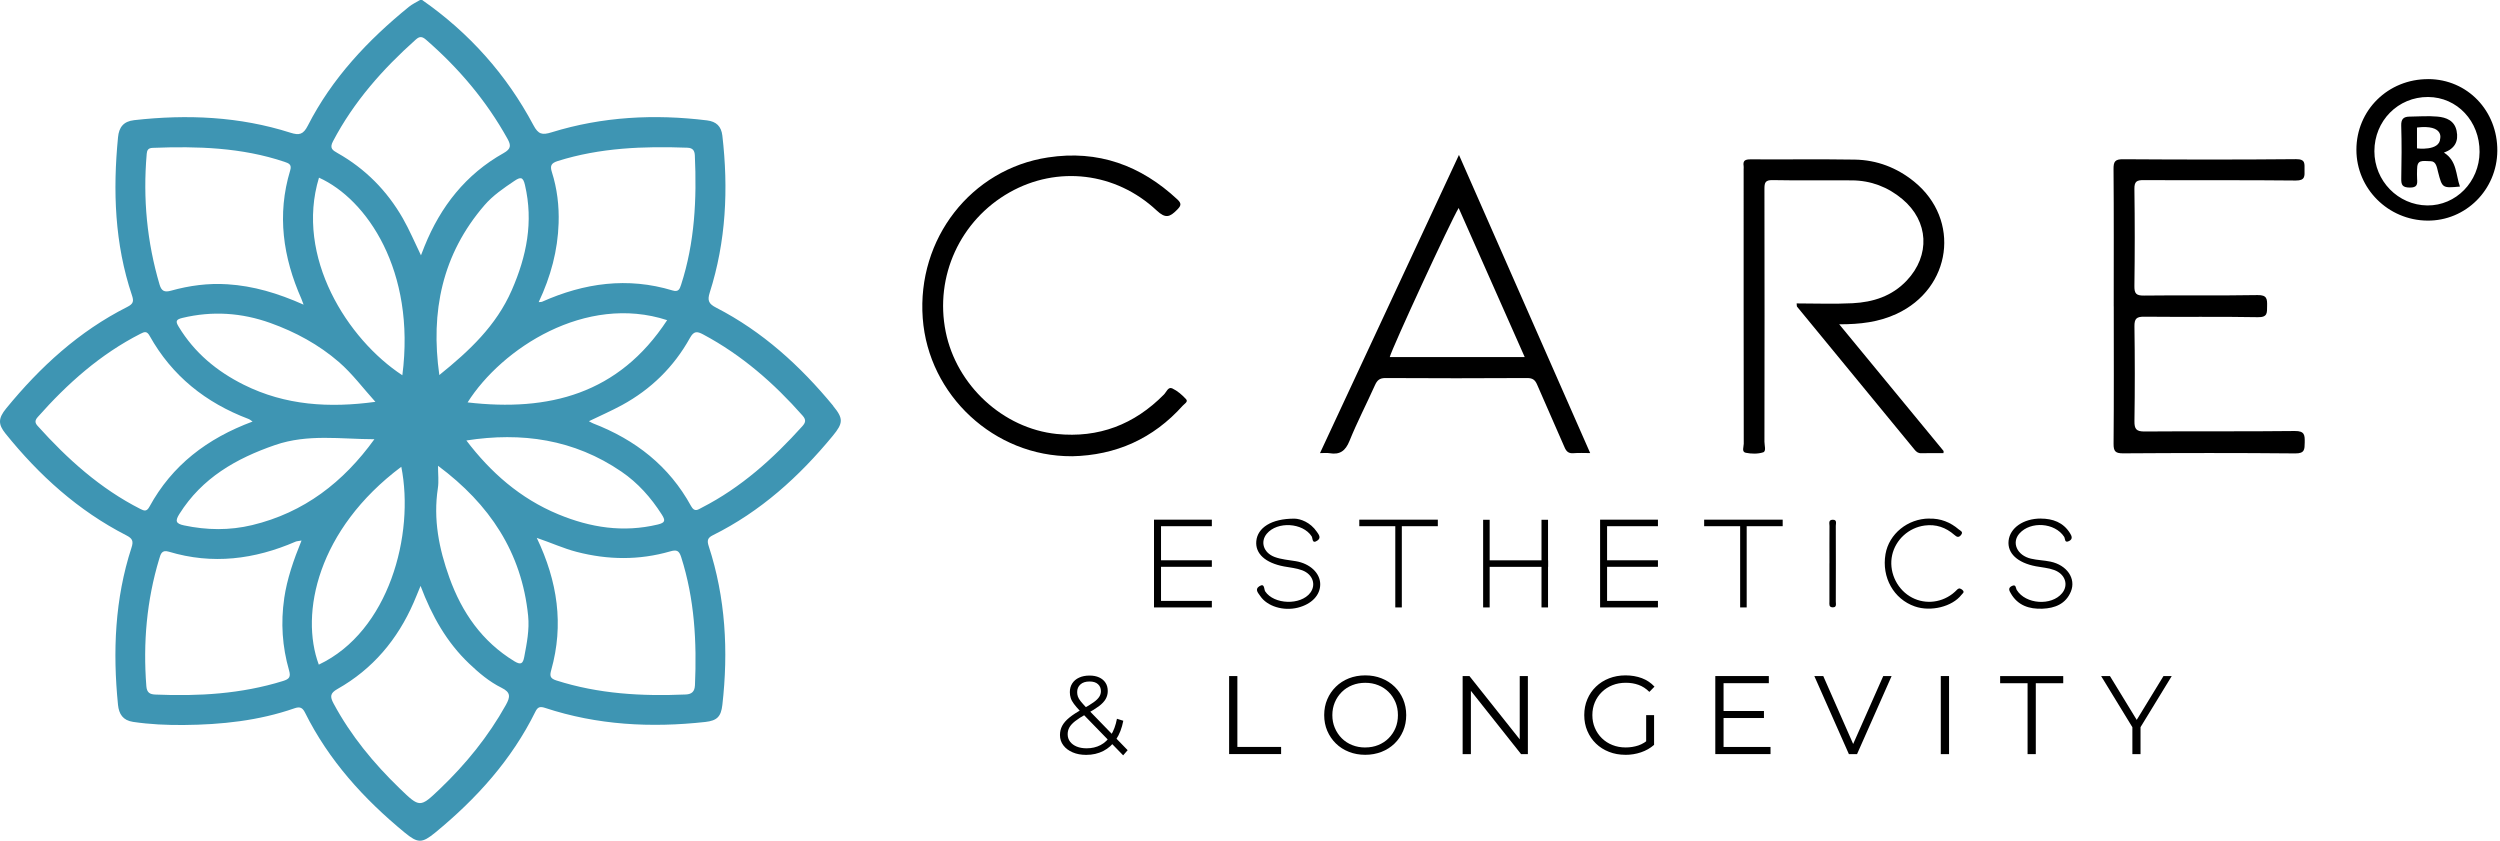 <svg width="666" height="224" viewBox="0 0 666 224" fill="none" xmlns="http://www.w3.org/2000/svg">
<path d="M489.966 86.39C499.466 97.91 508.616 109.02 517.766 120.14C517.806 120.19 517.766 120.3 517.736 120.72C515.796 120.72 513.806 120.68 511.826 120.74C510.966 120.76 510.496 120.35 510.006 119.75C499.576 107.05 489.136 94.36 478.706 81.66C478.666 81.61 478.686 81.5 478.626 80.83C483.626 80.83 488.586 81.03 493.526 80.78C498.996 80.5 504.026 78.91 507.966 74.73C514.266 68.05 513.846 58.95 506.796 53.05C502.916 49.8 498.396 48.08 493.316 48.05C486.286 48 479.246 48.12 472.216 47.98C470.216 47.94 470.046 48.72 470.046 50.35C470.086 72.79 470.086 95.23 470.046 117.68C470.046 118.65 470.576 120.22 469.706 120.5C468.286 120.96 466.576 120.92 465.076 120.62C463.916 120.39 464.536 119.04 464.536 118.22C464.496 93.84 464.506 69.46 464.506 45.07C464.506 44.79 464.546 44.51 464.506 44.24C464.246 42.7 465.006 42.45 466.376 42.45C475.626 42.51 484.886 42.37 494.136 42.52C500.026 42.62 505.346 44.67 509.936 48.39C522.416 58.53 519.926 76.83 505.216 83.63C500.496 85.81 495.526 86.41 489.936 86.39H489.966Z" fill="black"/>
<path d="M563.096 81.62C563.096 69.43 563.146 57.24 563.046 45.05C563.026 43.04 563.446 42.4 565.606 42.42C580.966 42.52 596.326 42.55 611.686 42.4C614.276 42.38 613.896 43.7 613.926 45.26C613.956 46.91 614.116 48.11 611.616 48.09C598.106 47.94 584.596 48.06 571.086 47.98C569.216 47.97 568.576 48.35 568.606 50.36C568.726 58.95 568.726 67.54 568.606 76.13C568.576 78.15 569.006 78.77 571.156 78.74C581.246 78.61 591.326 78.79 601.416 78.61C603.936 78.56 603.996 79.66 603.956 81.51C603.916 83.24 604.176 84.55 601.506 84.5C591.426 84.31 581.336 84.48 571.246 84.37C569.186 84.35 568.586 84.86 568.616 86.97C568.736 95.37 568.746 103.78 568.616 112.18C568.586 114.34 569.146 114.97 571.356 114.95C584.676 114.84 598.006 114.98 611.336 114.82C614.016 114.79 614.006 115.96 613.976 117.91C613.946 119.73 613.976 120.81 611.456 120.79C596.186 120.64 580.916 120.67 565.646 120.77C563.576 120.78 563.036 120.29 563.056 118.2C563.166 106.01 563.106 93.82 563.106 81.63L563.096 81.62Z" fill="black"/>
<path d="M285.516 121.54C264.926 121.64 247.326 105.33 245.816 84.77C244.266 63.6 258.686 45.06 279.176 41.94C292.536 39.9 303.906 44.04 313.666 53.14C314.906 54.3 314.576 54.88 313.516 55.94C311.656 57.81 310.516 58.3 308.156 56.09C297.216 45.84 281.646 44.07 268.946 51.25C255.786 58.69 248.946 73.63 251.936 88.4C254.816 102.64 267.186 114.14 281.506 115.61C292.686 116.75 302.206 113.09 310.086 105.09C310.726 104.44 311.206 102.95 312.296 103.47C313.676 104.12 314.926 105.21 315.976 106.35C316.596 107.03 315.506 107.59 315.086 108.07C307.206 116.86 297.316 121.3 285.526 121.55L285.516 121.54Z" fill="black"/>
<path d="M221.986 108.14C213.206 97.48 203.146 88.32 190.766 81.95C188.816 80.95 188.396 80.07 189.066 77.97C193.426 64.3 194.076 50.3 192.436 36.13C192.146 33.65 190.836 32.38 188.346 32.07C174.326 30.35 160.476 31.06 146.936 35.25C144.426 36.03 143.416 35.81 142.106 33.35C134.936 19.88 125.006 8.75 112.456 0H111.896C110.896 0.6 109.816 1.1 108.916 1.83C97.986 10.72 88.456 20.83 82.006 33.47C80.796 35.84 79.716 36.1 77.396 35.36C63.786 31.02 49.856 30.42 35.736 32.01C32.856 32.33 31.696 33.96 31.446 36.53C30.046 50.8 30.536 64.92 35.146 78.65C35.666 80.2 35.586 80.92 33.896 81.77C21.036 88.26 10.666 97.77 1.636 108.82C-0.504 111.44 -0.524 113.03 1.456 115.49C10.416 126.62 20.836 136.05 33.646 142.61C35.276 143.45 35.616 144.13 35.026 145.91C30.586 159.57 30.016 173.6 31.436 187.78C31.686 190.22 32.736 191.9 35.446 192.31C39.946 192.98 44.486 193.18 48.986 193.14C58.986 193.05 68.916 192.01 78.446 188.69C79.906 188.18 80.596 188.52 81.256 189.84C87.586 202.56 96.896 212.82 107.786 221.78C111.336 224.7 112.416 224.69 115.976 221.78C126.936 212.77 136.296 202.42 142.626 189.59C143.246 188.33 143.866 188.14 145.196 188.58C159.126 193.18 173.416 193.93 187.896 192.33C191.016 191.98 192.076 190.92 192.436 187.8C194.066 173.44 193.306 159.27 188.786 145.44C188.326 144.03 188.496 143.28 189.876 142.6C202.616 136.28 212.896 126.98 221.856 116.1C224.646 112.71 224.726 111.51 221.946 108.14H221.986ZM148.816 59.46C148.966 54.85 148.426 50.26 147.016 45.83C146.486 44.16 146.826 43.46 148.576 42.9C159.856 39.35 171.436 38.92 183.116 39.35C184.596 39.4 185.046 40.16 185.106 41.41C185.636 53.08 185.086 64.62 181.446 75.85C181.066 77.04 180.736 77.85 179.176 77.38C167.186 73.75 155.636 75.38 144.396 80.39C144.246 80.46 144.066 80.43 143.506 80.49C146.746 73.62 148.586 66.7 148.816 59.45V59.46ZM177.726 85.29C164.796 105.04 146.126 109.7 124.566 107.2C133.686 92.8 156.026 78.21 177.726 85.29ZM139.856 49.31C142.136 59.11 140.296 68.25 136.336 77.3C132.196 86.78 124.996 93.5 117.036 99.91C114.666 83.07 117.756 67.77 129.066 54.67C131.316 52.06 134.156 50.14 136.996 48.22C138.626 47.12 139.336 47.04 139.856 49.3V49.31ZM88.706 37.65C94.236 27.11 101.956 18.4 110.766 10.54C111.796 9.62 112.466 9.69 113.516 10.6C122.236 18.18 129.576 26.85 135.196 36.97C136.176 38.73 136.156 39.66 134.166 40.78C124.096 46.43 117.376 55 113.096 65.59C112.806 66.32 112.526 67.05 112.146 68.02C110.456 64.54 109.076 61.24 107.306 58.15C103.096 50.8 97.306 44.94 89.896 40.76C88.566 40.01 87.746 39.48 88.706 37.65ZM84.976 47.33C97.696 53.06 110.786 72.08 107.186 99.97C92.586 90.42 78.566 68.42 84.976 47.33ZM90.266 96.43C93.856 99.54 96.746 103.45 100.006 107.05C87.746 108.72 76.046 108.03 64.946 102.5C57.736 98.9 51.816 93.98 47.606 87.05C46.736 85.62 46.826 85.12 48.596 84.69C56.576 82.78 64.376 83.3 72.046 86.05C78.716 88.44 84.936 91.82 90.266 96.43ZM39.066 41.08C39.166 39.95 39.486 39.44 40.686 39.39C52.566 38.93 64.356 39.27 75.786 43.11C76.986 43.51 77.776 43.85 77.306 45.4C73.736 57.2 75.396 68.55 80.296 79.62C80.436 79.93 80.536 80.26 80.876 81.16C74.016 78.11 67.526 76.17 60.596 75.73C55.446 75.4 50.456 76.07 45.546 77.44C43.876 77.9 43.036 77.59 42.516 75.84C39.156 64.47 38.056 52.89 39.076 41.09L39.066 41.08ZM37.436 135.61C26.706 130.17 17.966 122.29 10.006 113.44C9.246 112.6 9.296 111.96 10.056 111.1C17.956 102.18 26.736 94.35 37.456 88.9C38.466 88.39 39.116 88.13 39.846 89.44C45.816 100.15 54.816 107.3 66.206 111.61C66.536 111.73 66.816 111.99 67.286 112.3C55.186 116.8 45.836 123.94 39.806 135C39.106 136.28 38.476 136.14 37.426 135.61H37.436ZM75.716 159.4C74.766 165.9 75.196 172.28 76.996 178.55C77.516 180.36 77.066 180.9 75.386 181.42C64.286 184.87 52.906 185.52 41.396 185.03C39.916 184.97 39.126 184.53 38.986 182.79C38.096 171.28 39.066 159.97 42.416 148.89C42.806 147.59 43.086 146.4 44.976 146.97C56.566 150.47 67.786 149.04 78.736 144.3C79.056 144.16 79.436 144.16 80.326 144C78.186 149.26 76.476 154.18 75.706 159.4H75.716ZM67.166 139.89C61.126 141.34 55.116 141.25 49.046 139.97C46.806 139.5 46.616 138.78 47.796 136.91C53.826 127.33 62.856 122.15 73.296 118.55C82.036 115.54 90.826 117 99.736 117.01C91.476 128.46 80.996 136.56 67.166 139.89ZM106.906 124.35C110.486 142.36 103.656 168.21 84.926 177.06C79.866 163.44 84.576 141.07 106.906 124.35ZM134.766 187.8C130.096 196.18 124.126 203.53 117.216 210.14C111.876 215.24 111.836 215.22 106.466 210.03C99.526 203.32 93.446 195.95 88.856 187.4C87.886 185.59 87.916 184.67 89.896 183.55C99.316 178.23 105.916 170.35 110.206 160.49C110.756 159.24 111.256 157.96 112.036 156.08C115.096 164.19 119.026 171.11 124.966 176.77C127.586 179.27 130.366 181.62 133.586 183.21C136.096 184.45 135.966 185.63 134.766 187.8ZM139.656 175.01C139.316 176.78 138.786 177.23 137.026 176.16C128.426 170.91 123.066 163.18 119.726 153.91C116.946 146.2 115.386 138.33 116.646 130.07C116.926 128.22 116.686 126.29 116.686 124.08C130.466 134.34 138.996 147.18 140.696 164.05C141.066 167.75 140.346 171.38 139.656 175.01ZM124.246 117.34C138.936 115.05 152.916 117 165.546 125.64C169.966 128.66 173.416 132.56 176.286 137.05C177.296 138.63 177.266 139.24 175.236 139.73C166.056 141.93 157.326 140.57 148.726 137.01C138.546 132.79 130.686 125.82 124.246 117.35V117.34ZM185.126 182.62C185.056 184.2 184.286 184.94 182.716 185.01C171.006 185.52 159.446 184.87 148.176 181.26C146.446 180.71 146.446 179.94 146.856 178.47C150.226 166.44 148.556 154.92 142.996 143.29C146.886 144.61 150.146 146.12 153.626 147.02C161.956 149.18 170.256 149.28 178.536 146.89C180.236 146.4 180.896 146.63 181.466 148.41C185.036 159.58 185.646 171.03 185.136 182.62H185.126ZM213.746 113.54C205.966 122.18 197.426 129.88 186.976 135.23C185.936 135.76 185.056 136.55 184.106 134.83C178.266 124.14 169.246 117.13 157.996 112.79C157.656 112.66 157.356 112.45 156.886 112.21C159.906 110.75 162.856 109.46 165.676 107.93C173.416 103.72 179.506 97.75 183.776 90.07C184.836 88.17 185.646 88.19 187.356 89.11C197.616 94.59 206.186 102.08 213.826 110.74C214.816 111.87 214.596 112.59 213.736 113.55L213.746 113.54Z" fill="#3E95B3"/>
<path d="M388.676 41.25C376.266 67.88 364.016 94.17 351.646 120.71C352.716 120.71 353.456 120.61 354.166 120.73C356.936 121.21 358.426 120.13 359.506 117.46C361.536 112.44 364.046 107.61 366.266 102.66C366.856 101.34 367.486 100.7 369.096 100.71C381.676 100.79 394.256 100.78 406.836 100.71C408.276 100.71 408.946 101.19 409.486 102.46C411.876 108.04 414.396 113.56 416.786 119.14C417.286 120.32 417.906 120.85 419.226 120.73C420.566 120.61 421.936 120.7 423.626 120.7C411.936 94.14 400.386 67.9 388.656 41.24L388.676 41.25ZM370.226 95.13C370.796 92.82 386.546 58.7 388.586 55.41C394.486 68.72 400.296 81.84 406.186 95.13H370.226Z" fill="black"/>
<path d="M344.886 138.169C346.406 138.209 349.046 139.079 350.816 141.679C351.296 142.379 352.066 143.279 350.906 144.039C349.476 144.979 349.756 143.389 349.426 142.879C347.056 139.239 340.296 138.819 337.476 142.179C335.696 144.299 336.556 147.239 339.536 148.369C341.316 149.039 343.306 149.179 345.206 149.499C348.976 150.139 351.666 152.639 351.706 155.599C351.746 158.529 349.436 160.959 345.716 161.889C341.896 162.839 337.576 161.539 335.736 158.789C335.226 158.029 334.196 157.039 335.436 156.209C336.966 155.199 336.676 156.989 337.056 157.559C339.386 161.059 346.496 161.309 349.056 157.919C350.656 155.799 349.766 153.009 346.916 151.929C345.386 151.349 343.686 151.199 342.056 150.899C337.086 149.959 334.376 147.499 334.676 144.169C334.986 140.649 338.636 138.129 344.876 138.169H344.886Z" fill="black"/>
<path d="M543.636 138.15C546.876 138.16 549.636 139.15 551.436 142.02C551.876 142.72 552.306 143.57 551.206 144.13C549.936 144.77 550.206 143.49 549.886 143C547.426 139.24 540.976 138.76 537.976 142.12C535.816 144.55 537.336 147.97 541.056 148.83C542.756 149.23 544.546 149.26 546.256 149.62C550.626 150.54 553.106 154.12 551.686 157.58C550.326 160.9 547.416 162.03 544.096 162.16C540.586 162.3 537.496 161.3 535.646 158.01C535.316 157.43 534.856 156.68 535.896 156.14C537.126 155.51 536.956 156.65 537.266 157.17C539.616 160.99 546.516 161.48 549.346 158.02C551.116 155.86 550.216 152.95 547.236 151.85C545.696 151.28 543.996 151.17 542.366 150.86C537.446 149.93 534.726 147.38 535.086 144.05C535.466 140.62 539.036 138.16 543.616 138.14L543.636 138.15Z" fill="black"/>
<path d="M513.956 138.16C516.956 138.08 519.566 139.11 521.816 141.04C522.206 141.38 523.116 141.64 522.426 142.51C521.796 143.31 521.296 143.07 520.626 142.48C518.366 140.51 515.766 139.59 512.726 140C508.506 140.57 505.006 143.73 504.076 147.85C503.136 152.02 505.066 156.56 508.736 158.84C512.256 161.03 516.766 160.78 520.136 158.2C520.576 157.87 520.976 157.48 521.366 157.09C521.886 156.57 522.306 156.75 522.786 157.16C523.476 157.77 522.826 158.08 522.536 158.46C520.076 161.62 514.376 163.04 510.106 161.55C504.476 159.6 501.236 153.81 502.296 147.62C503.216 142.23 508.226 138.16 513.956 138.14V138.16Z" fill="black"/>
<path d="M487.366 150.08C487.366 146.76 487.346 143.45 487.376 140.13C487.376 139.48 487.026 138.5 488.206 138.46C489.456 138.42 489.056 139.44 489.056 140.07C489.086 146.8 489.076 153.52 489.056 160.25C489.056 160.9 489.376 161.89 488.126 161.79C487.176 161.71 487.356 160.92 487.356 160.31C487.346 156.9 487.356 153.49 487.356 150.08H487.366Z" fill="black"/>
<path d="M441.676 140.179V138.439H426.266V140.179V149.259V150.999V160.079V161.819H428.126H441.676V160.079H428.126V150.999H441.676V149.259H428.126V140.179H441.676Z" fill="black"/>
<path d="M453.986 138.439V140.179H463.576V161.819H465.316V140.179H474.906V138.439H453.986Z" fill="black"/>
<path d="M412.426 149.27H412.396V138.47H410.656V149.27H396.846V138.47H395.106V149.27V151.01V161.82H396.846V151.01H410.656V161.82H412.396V151.01H412.426V149.27Z" fill="black"/>
<path d="M362.116 138.439V140.179H371.706V161.819H373.446V140.179H383.036V138.439H362.116Z" fill="black"/>
<path d="M322.836 140.179V138.439H307.426V140.179V149.259V150.999V160.079V161.819H309.296H322.836V160.079H309.296V150.999H322.836V149.259H309.296V140.179H322.836Z" fill="black"/>
<path d="M651.076 40.65C654.016 39.58 654.986 37.6 654.446 34.89C653.896 32.13 651.696 31.27 649.326 31.06C646.856 30.84 644.346 31.03 641.846 31.07C640.306 31.1 639.636 31.72 639.686 33.45C639.826 38.15 639.796 42.86 639.696 47.57C639.656 49.29 640.026 49.94 641.946 49.97C643.906 49.99 644.036 49.14 643.916 47.68C643.846 46.86 643.906 46.02 643.906 45.19C643.906 42.49 645.116 42.87 647.596 42.95C648.996 43 649.186 44.61 649.496 45.8C650.616 50.14 650.636 50.13 655.326 49.7C654.206 46.56 654.566 42.86 651.076 40.66V40.65ZM650.066 36.93C649.906 40.32 643.886 39.53 643.886 39.53V33.97C651.116 33.12 650.066 36.92 650.066 36.92V36.93Z" fill="black"/>
<path d="M646.906 21.08C636.196 21.03 627.736 29.35 627.746 39.92C627.756 50.25 636.196 58.67 646.646 58.77C656.856 58.87 665.196 50.57 665.286 40.2C665.376 29.51 657.316 21.12 646.916 21.07L646.906 21.08ZM646.646 54.73C638.846 54.65 632.546 48.2 632.536 40.28C632.536 32.18 638.846 25.8 646.836 25.84C654.606 25.88 660.616 32.31 660.556 40.5C660.496 48.44 654.266 54.8 646.646 54.73Z" fill="black"/>
<path d="M299.216 201.23L287.746 189.44C287.056 188.71 286.506 188.07 286.096 187.52C285.686 186.98 285.406 186.46 285.246 185.96C285.086 185.47 285.006 184.94 285.006 184.39C285.006 183.5 285.216 182.72 285.646 182.06C286.076 181.4 286.676 180.88 287.476 180.52C288.266 180.15 289.196 179.97 290.266 179.97C291.236 179.97 292.086 180.13 292.806 180.46C293.526 180.79 294.096 181.26 294.496 181.87C294.906 182.48 295.106 183.23 295.106 184.1C295.106 184.85 294.926 185.56 294.556 186.21C294.186 186.86 293.586 187.5 292.756 188.13C291.926 188.75 290.796 189.45 289.366 190.22C288.116 190.91 287.136 191.55 286.406 192.12C285.686 192.69 285.176 193.25 284.876 193.8C284.576 194.34 284.426 194.94 284.426 195.6C284.426 196.35 284.636 197.01 285.066 197.58C285.496 198.14 286.086 198.58 286.846 198.89C287.606 199.2 288.486 199.35 289.476 199.35C290.866 199.35 292.096 199.06 293.186 198.49C294.276 197.92 295.196 197.04 295.936 195.88C296.676 194.71 297.216 193.25 297.556 191.48L299.246 192.01C298.866 193.99 298.226 195.65 297.316 197C296.406 198.35 295.276 199.37 293.926 200.06C292.576 200.75 291.056 201.1 289.356 201.1C288.006 201.1 286.806 200.88 285.766 200.43C284.716 199.98 283.886 199.37 283.286 198.57C282.686 197.78 282.376 196.86 282.376 195.81C282.376 194.92 282.576 194.1 282.966 193.36C283.366 192.62 283.996 191.88 284.886 191.16C285.766 190.44 286.936 189.68 288.406 188.89C289.656 188.2 290.626 187.6 291.336 187.09C292.036 186.59 292.536 186.1 292.836 185.63C293.136 185.16 293.286 184.66 293.286 184.13C293.286 183.36 293.026 182.73 292.496 182.26C291.976 181.78 291.226 181.55 290.256 181.55C289.206 181.55 288.396 181.81 287.816 182.34C287.246 182.86 286.956 183.54 286.956 184.37C286.956 184.79 287.016 185.18 287.146 185.56C287.276 185.94 287.526 186.35 287.886 186.81C288.256 187.27 288.766 187.84 289.416 188.53L300.406 199.85L299.186 201.25L299.216 201.23Z" fill="black"/>
<path d="M327.436 200.9V180.1H329.636V198.99H341.286V200.89H327.446L327.436 200.9Z" fill="black"/>
<path d="M363.706 201.08C362.146 201.08 360.686 200.82 359.356 200.29C358.016 199.77 356.856 199.02 355.876 198.06C354.896 197.1 354.136 195.98 353.586 194.7C353.036 193.42 352.766 192.02 352.766 190.5C352.766 188.98 353.036 187.57 353.586 186.3C354.126 185.02 354.896 183.9 355.876 182.94C356.856 181.98 358.006 181.24 359.336 180.71C360.666 180.19 362.116 179.92 363.706 179.92C365.296 179.92 366.716 180.18 368.046 180.71C369.376 181.23 370.526 181.97 371.506 182.92C372.486 183.87 373.246 184.99 373.796 186.28C374.336 187.57 374.616 188.97 374.616 190.5C374.616 192.03 374.346 193.43 373.796 194.72C373.246 196.01 372.486 197.13 371.506 198.08C370.526 199.03 369.376 199.77 368.046 200.29C366.716 200.81 365.276 201.08 363.706 201.08ZM363.706 199.12C364.956 199.12 366.106 198.91 367.166 198.48C368.226 198.05 369.146 197.45 369.926 196.67C370.706 195.89 371.316 194.98 371.756 193.94C372.196 192.9 372.406 191.76 372.406 190.51C372.406 189.26 372.186 188.12 371.756 187.08C371.316 186.04 370.716 185.13 369.926 184.35C369.146 183.57 368.226 182.96 367.166 182.54C366.106 182.11 364.956 181.9 363.706 181.9C362.456 181.9 361.296 182.11 360.226 182.54C359.156 182.97 358.226 183.57 357.446 184.35C356.666 185.13 356.046 186.04 355.606 187.08C355.166 188.12 354.936 189.26 354.936 190.51C354.936 191.76 355.156 192.88 355.606 193.93C356.056 194.98 356.666 195.9 357.446 196.68C358.226 197.46 359.156 198.07 360.226 198.49C361.296 198.92 362.456 199.13 363.706 199.13V199.12Z" fill="black"/>
<path d="M389.646 200.9V180.1H391.456L405.806 198.16H404.856V180.1H407.026V200.9H405.216L390.896 182.84H391.846V200.9H389.646Z" fill="black"/>
<path d="M433.016 201.08C431.436 201.08 429.966 200.82 428.636 200.29C427.296 199.77 426.136 199.03 425.156 198.08C424.176 197.13 423.416 196.01 422.866 194.72C422.316 193.43 422.046 192.03 422.046 190.5C422.046 188.97 422.316 187.57 422.866 186.28C423.406 184.99 424.176 183.87 425.166 182.92C426.156 181.97 427.316 181.23 428.656 180.71C429.996 180.19 431.456 179.92 433.036 179.92C434.616 179.92 436.066 180.17 437.386 180.66C438.706 181.16 439.826 181.91 440.756 182.92L439.386 184.32C438.516 183.45 437.556 182.82 436.506 182.45C435.456 182.07 434.326 181.89 433.116 181.89C431.826 181.89 430.646 182.1 429.566 182.53C428.486 182.96 427.546 183.56 426.746 184.34C425.946 185.12 425.316 186.03 424.876 187.07C424.436 188.11 424.206 189.25 424.206 190.5C424.206 191.75 424.426 192.87 424.876 193.92C425.326 194.97 425.946 195.89 426.746 196.67C427.546 197.45 428.486 198.06 429.566 198.48C430.646 198.91 431.816 199.12 433.086 199.12C434.276 199.12 435.396 198.94 436.456 198.59C437.516 198.23 438.496 197.63 439.386 196.78L440.636 198.44C439.646 199.31 438.486 199.97 437.156 200.42C435.826 200.87 434.446 201.09 432.996 201.09L433.016 201.08ZM440.646 198.44L438.536 198.17V190.51H440.646V198.44Z" fill="black"/>
<path d="M456.956 200.9V180.1H471.216V182H459.156V198.99H471.666V200.89H456.956V200.9ZM458.926 191.28V189.41H469.916V191.28H458.926Z" fill="black"/>
<path d="M492.546 200.9L483.336 180.1H485.716L494.336 199.68H493.026L501.696 180.1H503.926L494.716 200.9H492.546Z" fill="black"/>
<path d="M517.026 200.9V180.1H519.226V200.9H517.026Z" fill="black"/>
<path d="M540.146 200.9V182.01H532.836V180.11H549.646V182.01H542.336V200.9H540.136H540.146Z" fill="black"/>
<path d="M568.066 200.9V193.18L568.566 194.55L559.746 180.11H562.096L569.846 192.8H568.596L576.346 180.11H578.546L569.726 194.55L570.236 193.18V200.9H568.066Z" fill="black"/>
</svg>
